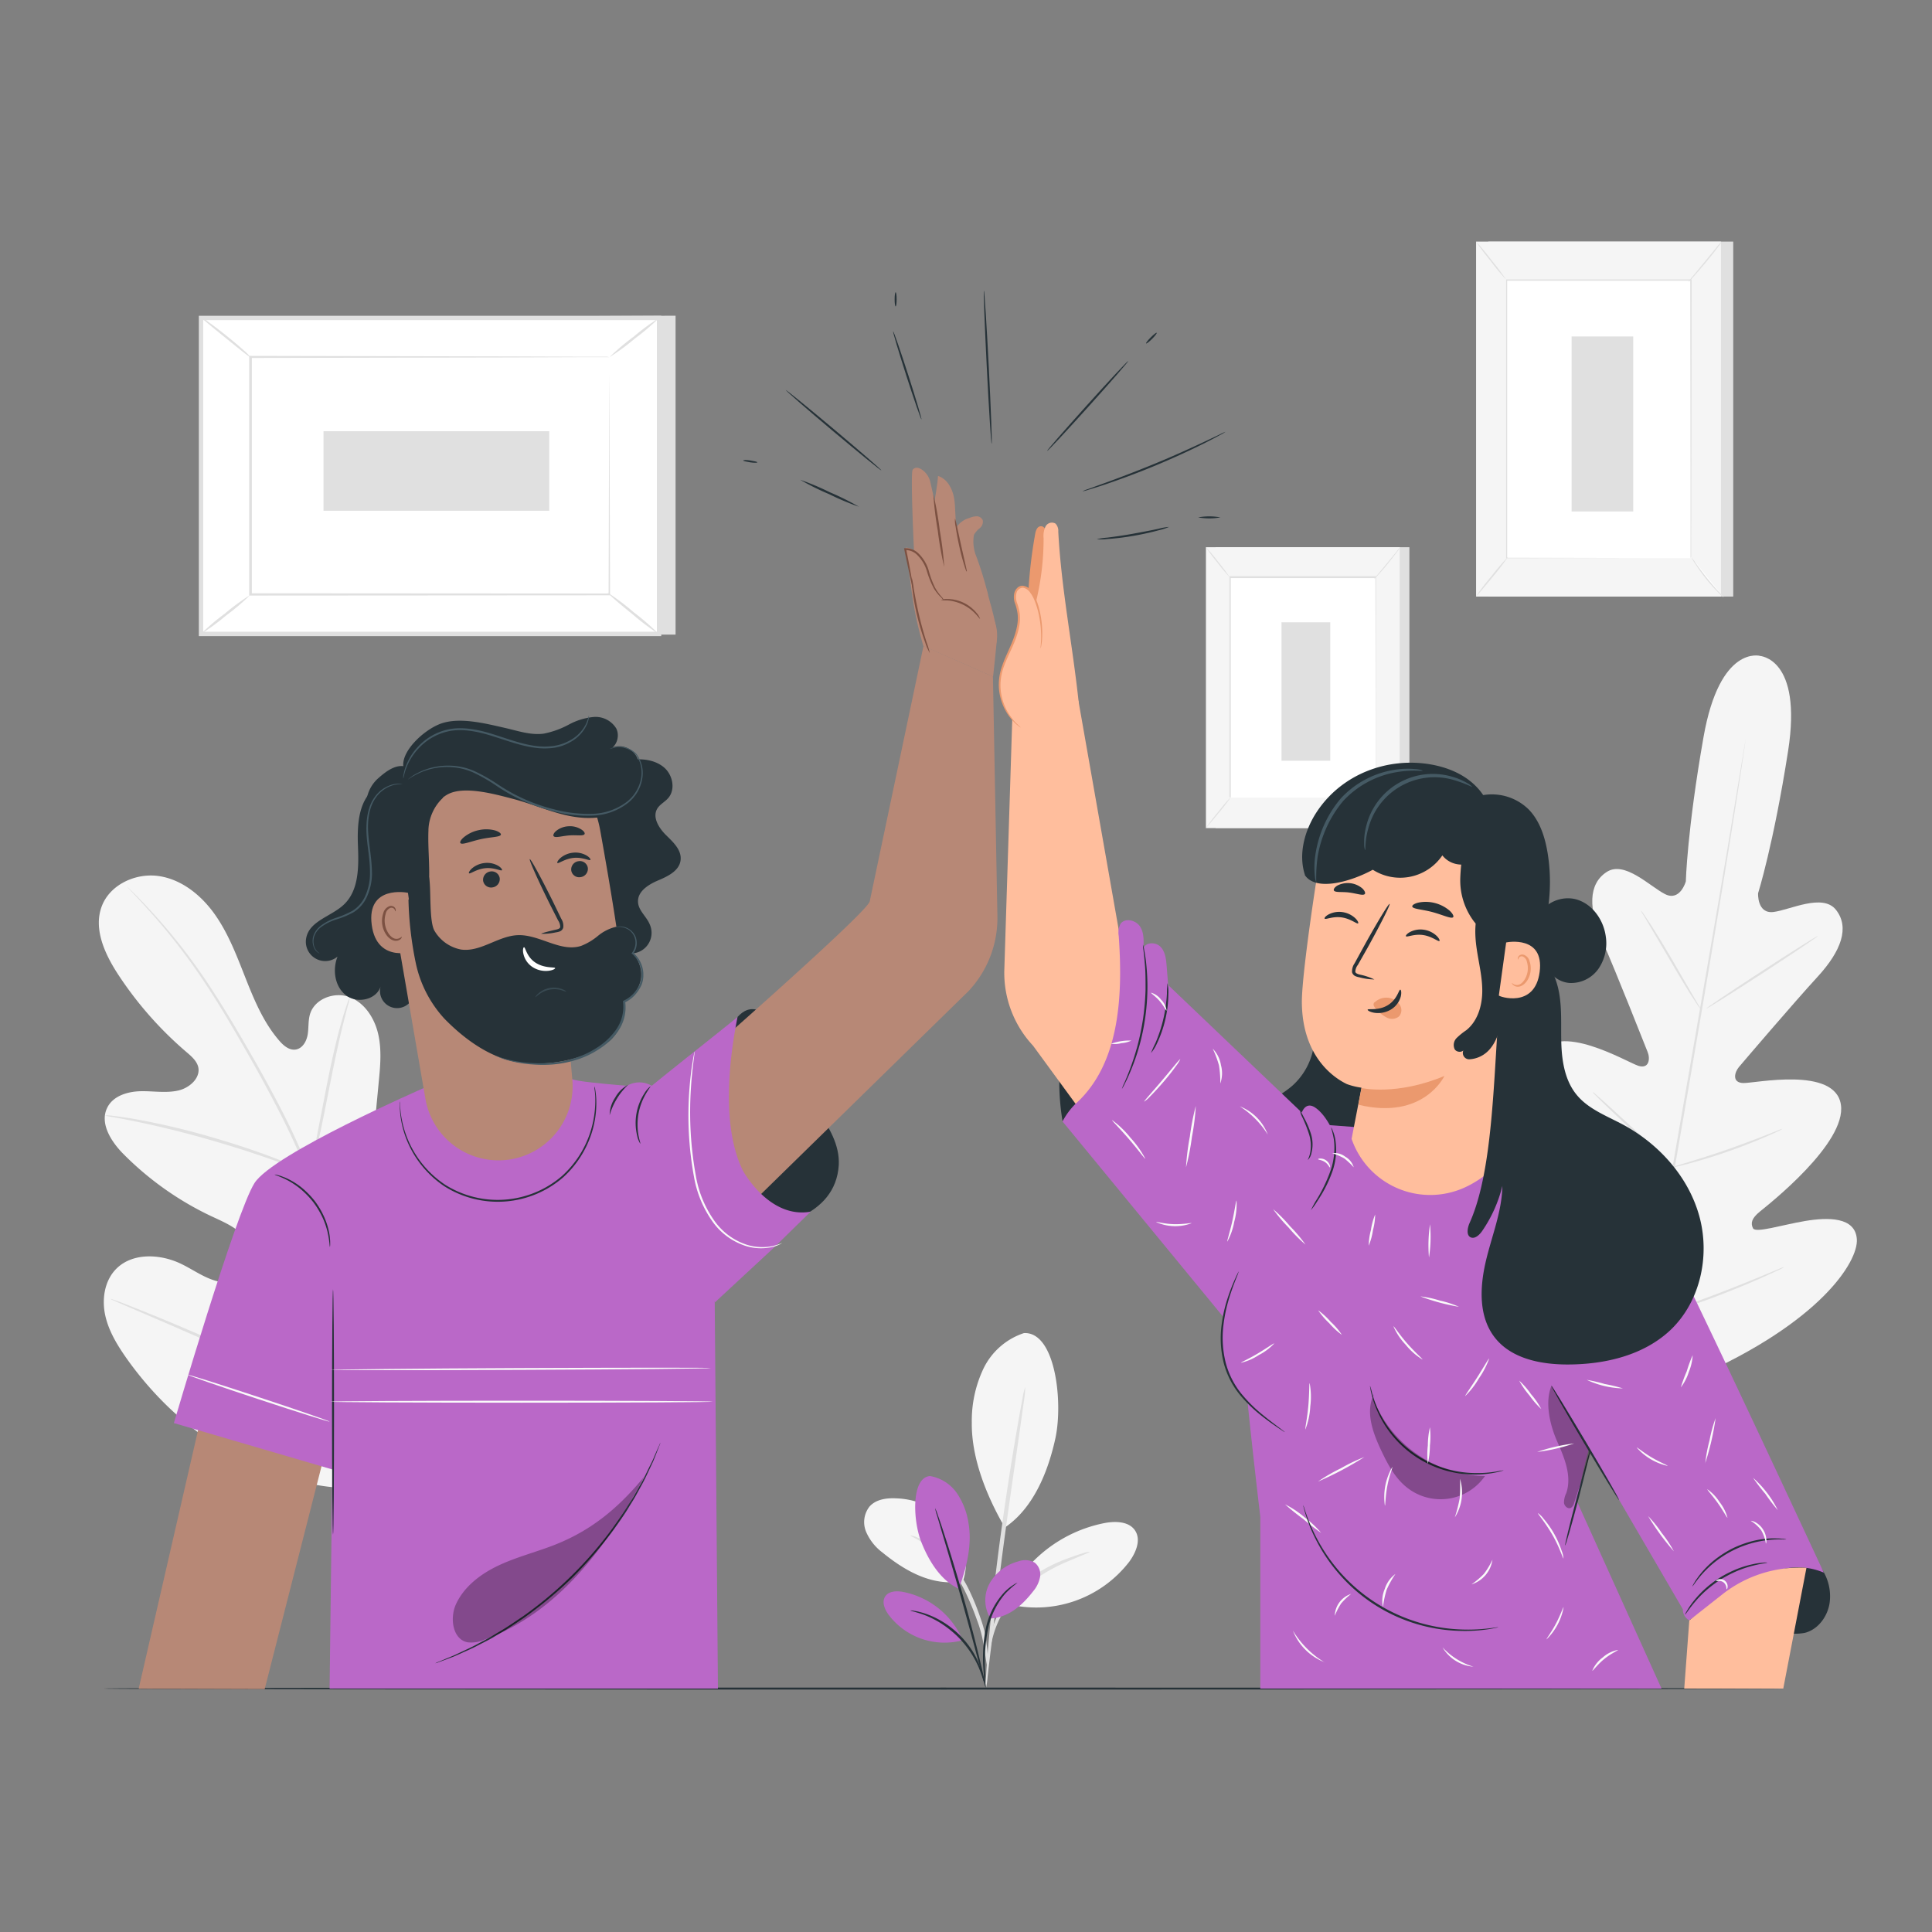 <svg xmlns="http://www.w3.org/2000/svg" viewBox="0 0 500 500"><rect x="0" y="0" width="500" height="500" fill="#808080" stroke="none"/><g id="freepik--background-complete--inject-117"><rect x="314.6" y="141.62" width="50.15" height="72.69" style="fill:#e0e0e0"></rect><rect x="312.09" y="141.62" width="50.15" height="72.69" style="fill:#f5f5f5"></rect><rect x="318.32" y="149.49" width="37.69" height="56.95" style="fill:#fff"></rect><path d="M356,206.43s0-.09,0-.27v-.81c0-.72,0-1.76,0-3.12,0-2.73,0-6.71,0-11.74,0-10,0-24.26-.06-41l.12.12-37.68,0h0l.14-.14c0,21.48,0,41.29,0,56.94l-.11-.1,27.44,0,7.57,0H356l-.66,0h-2l-7.56,0-27.5,0h-.11v-.11c0-15.65,0-35.46,0-56.94v-.14h37.95v.13c0,16.78-.05,31-.06,41.09,0,5,0,9,0,11.7,0,1.35,0,2.39,0,3.1v.79A2.39,2.39,0,0,1,356,206.43Z" style="fill:#e0e0e0"></path><path d="M362.38,141.62a8.81,8.81,0,0,1-.89,1.3c-.58.77-1.41,1.83-2.35,3s-1.83,2.16-2.48,2.88a9.57,9.57,0,0,1-1.11,1.13,10.77,10.77,0,0,1,1-1.25l2.42-2.93,2.41-2.93A8.86,8.86,0,0,1,362.38,141.62Z" style="fill:#e0e0e0"></path><path d="M356.2,206.25a47,47,0,0,0,6.58,8.22" style="fill:#fff"></path><path d="M362.78,214.47a7,7,0,0,1-1.15-1,36.85,36.85,0,0,1-2.48-2.8,34.86,34.86,0,0,1-2.18-3,7.35,7.35,0,0,1-.77-1.35,8.81,8.81,0,0,1,.93,1.24c.55.78,1.33,1.84,2.23,3s1.78,2.13,2.41,2.84A10,10,0,0,1,362.78,214.47Z" style="fill:#e0e0e0"></path><path d="M312.09,214.25l6.56-8.1" style="fill:#fff"></path><path d="M318.65,206.15a50,50,0,0,1-3.17,4.13c-1.82,2.24-3.34,4-3.39,4a49,49,0,0,1,3.17-4.14A51.84,51.84,0,0,1,318.65,206.15Z" style="fill:#e0e0e0"></path><path d="M312.09,141.62a44.1,44.1,0,0,1,3.19,3.81,48.16,48.16,0,0,1,3,4,44.1,44.1,0,0,1-3.19-3.81A44.86,44.86,0,0,1,312.09,141.62Z" style="fill:#e0e0e0"></path><rect x="331.65" y="161.05" width="12.62" height="35.83" style="fill:#e0e0e0"></rect><path d="M265,345a17.86,17.86,0,0,0-10.5,9.23,31.5,31.5,0,0,0-3,13.92c-.12,9.27,3.89,19.15,8.55,27.16,8.55-5.74,11.81-17.22,13.1-23.15,2-9.38,0-27.55-8.14-27.16" style="fill:#f5f5f5"></path><path d="M249.19,409.27a15.23,15.23,0,0,0-3.06-15,20.19,20.19,0,0,0-14.2-6.5c-2.47-.13-5.21.25-6.87,2.09a6.51,6.51,0,0,0-.93,6.53,13.17,13.17,0,0,0,4.24,5.39c6.13,5,13,8.77,20.82,7.47" style="fill:#f5f5f5"></path><path d="M255.6,431.55a30.11,30.11,0,0,0-.28-6.12,28,28,0,0,0-1.52-6.52,62.39,62.39,0,0,0-3.07-7.57A30.4,30.4,0,0,0,241.21,400a22.32,22.32,0,0,0-4-2.17,5,5,0,0,0-1.59-.46c-.08.17,2.15,1,5.12,3.22a32.67,32.67,0,0,1,9,11.22,73.64,73.64,0,0,1,3.09,7.42,31.67,31.67,0,0,1,1.7,6.3C255.15,429.24,255.44,431.57,255.6,431.55Z" style="fill:#e0e0e0"></path><path d="M265.31,359a17.6,17.6,0,0,0-.7,3c-.38,2-.89,4.8-1.49,8.31-1.21,7-2.76,16.74-4.22,27.52s-2.49,20.57-3.09,27.68c-.3,3.55-.51,6.42-.62,8.41a16.28,16.28,0,0,0-.06,3.1,17.83,17.83,0,0,0,.46-3.06c.25-2.17.57-5,1-8.38.79-7.08,1.94-16.85,3.39-27.61s2.89-20.32,3.91-27.55c.48-3.38.87-6.2,1.17-8.35A17.92,17.92,0,0,0,265.31,359Z" style="fill:#e0e0e0"></path><path d="M260.35,414.25a35.62,35.62,0,0,1,25.59-20.1c2.82-.52,6.3-.42,7.85,2s.19,5.64-1.52,8A30.42,30.42,0,0,1,260.33,415" style="fill:#f5f5f5"></path><path d="M282,401.6a5,5,0,0,0-1.59.34c-1,.28-2.45.77-4.2,1.42a40,40,0,0,0-12.62,7.44,25.2,25.2,0,0,0-5,6.4,24.05,24.05,0,0,0-2.29,6.23,24.38,24.38,0,0,0-.56,4.42,4.84,4.84,0,0,0,0,1.63c.21,0,.29-2.31,1.22-5.87a24.88,24.88,0,0,1,7.3-12.05,45.07,45.07,0,0,1,12.2-7.52C279.91,402.55,282.08,401.76,282,401.6Z" style="fill:#e0e0e0"></path><path d="M455.59,169.76s-10.48-3.09-14.72,21-4.58,37.36-4.58,37.36-1.47,5.23-5.35,3.29-10.47-8.77-15.12-5.75c-4.83,3.13-4.76,9.57-1.09,17.93s11,27,11.68,28.68.44,4.45-2.41,3.56S403,264,398.3,273s9.36,30.56,10.85,33,1.32,3.66.28,4.68-6.8-3.23-12.1-6.13-11.95-5.33-14.21.05,2,23.52,27.82,47.23l12.66,10.2,15.33-5.64c32.07-14.08,42-29.84,41.62-35.67S473.07,315,467.12,316s-12.78,3.19-13.44,1.88-.4-2.56,1.79-4.34,22.48-17.7,20.95-27.67-22.27-5.5-25.26-5.58-2.27-2.79-1.13-4.14,14.17-16.62,20.35-23.35,8.33-12.79,4.78-17.32c-3.42-4.37-11.88,0-16.17.54s-4-4.84-4-4.84,4-12.66,7.77-36.84-7.4-24.6-7.4-24.6" style="fill:#f5f5f5"></path><path d="M451.76,191.35s0,.17-.05.51l-.21,1.49c-.2,1.33-.49,3.26-.85,5.72-.75,5-1.88,12.16-3.31,21-2.86,17.75-7,42.23-11.69,69.26s-8.9,51.5-11.85,69.23c-1.47,8.85-2.66,16-3.48,21-.41,2.46-.73,4.38-1,5.71-.11.63-.19,1.12-.26,1.48s-.11.5-.11.5,0-.17.06-.51.12-.85.2-1.49c.2-1.33.49-3.26.85-5.72.75-5,1.88-12.16,3.31-21,2.86-17.75,7-42.24,11.7-69.27S444,237.77,447,220c1.46-8.85,2.65-16,3.48-21l.95-5.71.26-1.48A4.51,4.51,0,0,1,451.76,191.35Z" style="fill:#e0e0e0"></path><path d="M424.66,235.62a5.25,5.25,0,0,1,.72.93c.44.62,1,1.53,1.78,2.66,1.47,2.27,3.42,5.45,5.5,9l5.29,9.13,1.61,2.75a4.16,4.16,0,0,1,.55,1,5.06,5.06,0,0,1-.73-.92c-.43-.62-1-1.53-1.76-2.67-1.45-2.29-3.36-5.5-5.44-9.05l-5.35-9.09c-.64-1.08-1.19-2-1.63-2.75A4.29,4.29,0,0,1,424.66,235.62Z" style="fill:#e0e0e0"></path><path d="M441.63,261c-.09-.13,6.3-4.43,14.27-9.62s14.48-9.28,14.57-9.16-6.31,4.44-14.27,9.62S441.71,261.11,441.63,261Z" style="fill:#e0e0e0"></path><path d="M432.57,302.16a5.47,5.47,0,0,1,1.13-.41l3.12-.95c2.63-.81,6.27-1.93,10.23-3.32s7.52-2.74,10.09-3.75l3-1.19a4.53,4.53,0,0,1,1.15-.38,5.59,5.59,0,0,1-1.06.57c-.7.34-1.71.81-3,1.36-2.52,1.1-6.06,2.53-10,3.91s-7.64,2.46-10.3,3.17c-1.34.35-2.42.62-3.18.79A5,5,0,0,1,432.57,302.16Z" style="fill:#e0e0e0"></path><path d="M412.17,282.6a4.57,4.57,0,0,1,.88.68c.54.46,1.32,1.14,2.26,2,1.9,1.71,4.49,4.09,7.33,6.74s5.39,5.08,7.22,6.86c.91.88,1.64,1.61,2.14,2.12a5.13,5.13,0,0,1,.74.83,3.92,3.92,0,0,1-.88-.67c-.55-.46-1.32-1.15-2.27-2-1.89-1.7-4.49-4.08-7.33-6.74s-5.39-5.08-7.21-6.85c-.92-.89-1.65-1.61-2.15-2.13A4.3,4.3,0,0,1,412.17,282.6Z" style="fill:#e0e0e0"></path><path d="M399.55,317.94a6.59,6.59,0,0,1,1.12.88l2.91,2.55c2.44,2.17,5.78,5.19,9.46,8.56s7,6.44,9.35,8.68l2.79,2.68a7.08,7.08,0,0,1,1,1,8,8,0,0,1-1.12-.88l-2.91-2.55c-2.44-2.17-5.78-5.2-9.46-8.56s-7-6.44-9.34-8.68L400.53,319A6.88,6.88,0,0,1,399.55,317.94Z" style="fill:#e0e0e0"></path><path d="M425.68,341.56a8.67,8.67,0,0,1,1.41-.55l3.92-1.35c3.3-1.14,7.86-2.73,12.85-4.62s9.46-3.71,12.68-5.05l3.83-1.59a8.3,8.3,0,0,1,1.43-.52,7.21,7.21,0,0,1-1.34.72c-.88.43-2.16,1-3.76,1.74-3.19,1.44-7.65,3.32-12.65,5.21S434.47,339,431.13,340c-1.67.52-3,.92-4,1.18A7.63,7.63,0,0,1,425.68,341.56Z" style="fill:#e0e0e0"></path><path d="M103.84,383.35c23.09-13.18,30.59-40.86,32-66.23.24-4.24,1.11-8.64-.56-12.53s-6.12-6.85-10.06-5.42c-3.27,1.19-5,4.71-7,7.57a24.84,24.84,0,0,1-10.77,8.55c-2.82,1.15-6.22,1.69-8.74,0-3.46-2.35-3.43-7.42-3-11.61Q96.9,291.92,98,280.2c.41-4.19.82-8.48-.12-12.58s-3.49-8.08-7.38-9.56-9.05.36-10.27,4.4c-.5,1.68-.32,3.48-.59,5.21s-1.27,3.59-3,3.93-3.29-1-4.43-2.35c-4-4.64-6.39-10.37-8.64-16.06s-4.41-11.48-7.92-16.47-8.61-9.14-14.59-10-12.73,2.24-14.79,8,.83,12.1,4.15,17.24A94.52,94.52,0,0,0,48.3,272.31c1.24,1.06,2.58,2.21,3,3.81.65,2.88-2.26,5.42-5.1,6.09-3.23.75-6.6.11-9.9.2s-7,1.2-8.51,4.19c-2.12,4.13,1.06,9,4.32,12.23a80.42,80.42,0,0,0,22.51,15.89c3,1.41,6.14,2.7,8.43,5.1s3.45,6.31,1.68,9.13-5.73,3.42-8.91,2.52-5.91-2.92-8.89-4.36c-5.57-2.71-13.06-3-17.21,1.65-2.73,3.06-3.36,7.6-2.49,11.62s3.05,7.62,5.41,11c8.25,11.7,19.29,21.52,32.26,27.39s25.24,8.26,39,4.62" style="fill:#f5f5f5"></path><path d="M102.46,402.13a186,186,0,0,0-3.69-35.24A379.19,379.19,0,0,0,87.54,325L84,314.19c-1.16-3.55-2.31-7.07-3.65-10.45a187.91,187.91,0,0,0-8.79-18.95c-3.09-5.89-6.23-11.37-9.21-16.47s-5.87-9.8-8.67-14A150.28,150.28,0,0,0,39,235.68c-1.9-2.06-3.42-3.61-4.47-4.65l-1.2-1.17a3.52,3.52,0,0,0-.43-.38,3.87,3.87,0,0,0,.37.43l1.15,1.23c1,1.07,2.5,2.66,4.36,4.75a158,158,0,0,1,14.45,18.78c2.77,4.17,5.61,8.88,8.57,14s6.08,10.6,9.14,16.48A192.25,192.25,0,0,1,79.69,304c1.32,3.36,2.46,6.85,3.61,10.41s2.32,7.16,3.51,10.82A389.79,389.79,0,0,1,98.07,367a189.2,189.2,0,0,1,3.84,35.1" style="fill:#e0e0e0"></path><path d="M80.17,303.69a7.4,7.4,0,0,0,.58-1.75c.33-1.14.74-2.8,1.23-4.87,1-4.13,2.13-9.87,3.38-16.21s2.48-12.05,3.52-16.15c.51-2,.94-3.71,1.26-4.85a8.91,8.91,0,0,0,.4-1.8,7.85,7.85,0,0,0-.69,1.71c-.4,1.12-.92,2.76-1.5,4.8-1.18,4.07-2.5,9.79-3.75,16.14L81.44,297c-.39,1.95-.72,3.6-1,4.92A9.49,9.49,0,0,0,80.17,303.69Z" style="fill:#e0e0e0"></path><path d="M27.11,288.66a12.6,12.6,0,0,0,2.13.45c1.38.25,3.37.6,5.81,1.12,4.9,1,11.61,2.58,18.94,4.67s13.88,4.29,18.58,6c2.35.84,4.24,1.57,5.54,2.07a11.16,11.16,0,0,0,2.06.71,11.06,11.06,0,0,0-1.94-1c-1.27-.59-3.13-1.4-5.47-2.31-4.66-1.86-11.2-4.13-18.56-6.24a189.7,189.7,0,0,0-19.05-4.47c-2.46-.44-4.47-.71-5.86-.87A10.76,10.76,0,0,0,27.11,288.66Z" style="fill:#e0e0e0"></path><path d="M98.19,365.84a2.57,2.57,0,0,0,.43-.63l1.11-1.87c1-1.62,2.26-4,3.84-7,3.17-5.94,7.3-14.29,11.72-23.57s8.46-17.66,11.51-23.66l3.62-7.1,1-1.94a3.31,3.31,0,0,0,.29-.7,3,3,0,0,0-.43.62l-1.1,1.87c-.95,1.63-2.26,4-3.85,7-3.17,5.95-7.29,14.3-11.72,23.58s-8.46,17.65-11.5,23.66l-3.63,7.1-1,1.94A2.74,2.74,0,0,0,98.19,365.84Z" style="fill:#e0e0e0"></path><path d="M28.57,336.14a2.7,2.7,0,0,0,.69.36l2,.89,7.45,3.2c6.3,2.69,15,6.52,24.5,10.76s18.24,8,24.6,10.56c3.17,1.29,5.75,2.3,7.55,3l2.07.76a3.36,3.36,0,0,0,.74.21,2.49,2.49,0,0,0-.68-.36l-2-.89L88,361.4c-6.3-2.7-15-6.53-24.5-10.77s-18.25-8-24.6-10.56c-3.17-1.28-5.75-2.3-7.55-3l-2.07-.75A3.13,3.13,0,0,0,28.57,336.14Z" style="fill:#e0e0e0"></path><polygon points="174.84 81.7 174.84 164.24 56.3 164.24 52.02 82.28 174.84 81.7" style="fill:#e0e0e0"></polygon><rect x="70.4" y="63.9" width="81.78" height="118.54" transform="translate(-11.88 234.47) rotate(-90)" style="fill:#fff"></rect><path d="M171.13,164.63H51.46V81.72H171.13ZM52.59,163.5H170V82.84H52.59Z" style="fill:#e0e0e0"></path><rect x="64.86" y="92.44" width="92.86" height="61.46" style="fill:#fff"></rect><path d="M157.73,92.44l-.46,0H156l-5.1,0-19.14.07-66.85.13.27-.27c0,18.78,0,39.59,0,61.46h0l-.3-.29,92.87.06-.24.23c.06-18.7.1-34,.13-44.71,0-5.34,0-9.51.06-12.37,0-1.41,0-2.5,0-3.25s0-1.13,0-1.13,0,.36,0,1.08,0,1.81,0,3.21c0,2.84,0,7,.06,12.31,0,10.71.07,26.1.12,44.86v.24h-.23l-92.87.06h-.29v-.3h0c0-21.87,0-42.68,0-61.46v-.27h.26l67,.14,19.08.07,5,0,1.29,0Z" style="fill:#e0e0e0"></path><path d="M52,82.05a10.38,10.38,0,0,1,2,1.32c1.22.88,2.87,2.12,4.65,3.55s3.35,2.77,4.46,3.78a9.49,9.49,0,0,1,1.69,1.74c-.11.13-3-2.22-6.52-5.07S51.92,82.19,52,82.05Z" style="fill:#e0e0e0"></path><path d="M170.57,82.28a57.14,57.14,0,0,1-6.24,5.31,56.89,56.89,0,0,1-6.6,4.85A58.61,58.61,0,0,1,164,87.13,57.34,57.34,0,0,1,170.57,82.28Z" style="fill:#e0e0e0"></path><path d="M170.47,164.08l-13.21-10.72" style="fill:#fff"></path><path d="M157.26,153.36a64.79,64.79,0,0,1,6.79,5.13,61.14,61.14,0,0,1,6.42,5.59,63.14,63.14,0,0,1-6.79-5.13C160,156,157.15,153.49,157.26,153.36Z" style="fill:#e0e0e0"></path><path d="M52,164.07a56.68,56.68,0,0,1,6.18-5.26,57.36,57.36,0,0,1,6.53-4.8,55.93,55.93,0,0,1-6.17,5.26A57.37,57.37,0,0,1,52,164.07Z" style="fill:#e0e0e0"></path><rect x="102.64" y="92.67" width="20.58" height="58.43" transform="translate(-8.95 234.82) rotate(-90)" style="fill:#e0e0e0"></rect><rect x="385.18" y="62.52" width="63.38" height="91.87" style="fill:#e0e0e0"></rect><rect x="382.01" y="62.52" width="63.38" height="91.87" style="fill:#f5f5f5"></rect><rect x="389.88" y="72.47" width="47.63" height="71.97" style="fill:#fff"></rect><path d="M437.52,144.44s0-.12,0-.35v-1c0-.91,0-2.23,0-3.95,0-3.45,0-8.47,0-14.82,0-12.69-.05-30.67-.08-51.83l.16.16H389.88l.18-.17c0,27.15,0,52.18,0,72l-.14-.14,34.67.08,9.58,0,2.52,0h.87l-.84,0h-2.49l-9.55,0-34.76.07h-.13v-.14c0-19.79,0-44.82,0-72V72.3h48v.16c0,21.21-.05,39.21-.07,51.93,0,6.33,0,11.35-.05,14.79,0,1.7,0,3,0,3.91v1C437.52,144.33,437.52,144.44,437.52,144.44Z" style="fill:#e0e0e0"></path><path d="M445.57,62.52a10.11,10.11,0,0,1-1.13,1.64c-.74,1-1.78,2.33-3,3.78s-2.31,2.73-3.14,3.64A11.16,11.16,0,0,1,436.94,73a11.34,11.34,0,0,1,1.21-1.58l3.05-3.7c1.15-1.41,2.2-2.68,3.05-3.71A11.71,11.71,0,0,1,445.57,62.52Z" style="fill:#e0e0e0"></path><path d="M437.76,144.21a59.4,59.4,0,0,0,8.31,10.39" style="fill:#fff"></path><path d="M446.07,154.6a9.54,9.54,0,0,1-1.45-1.32c-.85-.86-2-2.09-3.14-3.53a47.16,47.16,0,0,1-2.75-3.84,9.69,9.69,0,0,1-1-1.7,12.51,12.51,0,0,1,1.17,1.57c.7,1,1.68,2.32,2.82,3.75s2.24,2.69,3.05,3.58A13.72,13.72,0,0,1,446.07,154.6Z" style="fill:#e0e0e0"></path><path d="M382,154.32l8.3-10.24" style="fill:#fff"></path><path d="M390.3,144.08a61.45,61.45,0,0,1-4,5.23c-2.3,2.82-4.22,5.07-4.29,5a63,63,0,0,1,4-5.23A63.4,63.4,0,0,1,390.3,144.08Z" style="fill:#e0e0e0"></path><path d="M382,62.52a58.22,58.22,0,0,1,4,4.82,58.82,58.82,0,0,1,3.76,5,56,56,0,0,1-4-4.82A58.82,58.82,0,0,1,382,62.52Z" style="fill:#e0e0e0"></path><rect x="406.73" y="87.08" width="15.95" height="45.28" style="fill:#e0e0e0"></rect></g><g id="freepik--Floor--inject-117"><path d="M461.93,437c0,.15-97.42.26-217.55.26S26.81,437.19,26.81,437s97.39-.26,217.57-.26S461.93,436.9,461.93,437Z" style="fill:#263238"></path></g><g id="freepik--character-2--inject-117"><path d="M339.7,264a17.27,17.27,0,0,1-5.15,16.9c-3.05,2.7-7,4.26-9.8,7.23a15.21,15.21,0,0,0-3.05,14.68,19.41,19.41,0,0,0,10.23,11.34,22.71,22.71,0,0,0,20.6-.7c7.73-4.37,12.23-13.14,13.37-21.95s-.65-17.73-3-26.3" style="fill:#263238"></path><path d="M437.19,419.35c8-1.31,15.5,1.13,23.42,2.88a14,14,0,0,0,6.49.35c3.43-.88,5.87-4.22,6.4-7.72a12.64,12.64,0,0,0-2-8.76,8.41,8.41,0,0,0-2.74-2.73,9.53,9.53,0,0,0-3.83-1,27.21,27.21,0,0,0-14.1,2.66,41.58,41.58,0,0,0-11.7,8.48c-1.68,1.68-1.18,3.61-1.92,5.87" style="fill:#263238"></path><path d="M275,290.23a62,62,0,0,1,.46-23,30.2,30.2,0,0,1,4-10.45,6.7,6.7,0,0,1,2.93-2.75,5.1,5.1,0,0,1,5.21,1.23A8.71,8.71,0,0,1,290,262a21.37,21.37,0,0,1-1.78,7.12c-3.09,7.9-8,14.46-13.25,21.1" style="fill:#263238"></path><path d="M430,319.14C431.81,320.43,472,407,472,407h0a17.07,17.07,0,0,0-10.25-1l-2.18.58a36.48,36.48,0,0,0-10.95,5l-11.47,7.76h0a3.28,3.28,0,0,1-1.63-2.53l0-.33L404.36,363Z" style="fill:#BA68C8"></path><path d="M279.09,181.32l10.72,60.93c3.45,8.2,43.68,57.88,43.68,57.88l-13.3,42.74-52.84-72.25a27.61,27.61,0,0,1-7.44-19.38l2.06-65.1Z" style="fill:#ffbe9d"></path><path d="M336.14,290.58l27.59,2.09,24.06,3.73S430,307.49,430,312.11c0,1.54-11.52,38.23-18,60.21a152.82,152.82,0,0,0-3.88,16.24L430,437H326.17V392.59s-7-58.33-5.77-66.3S336.14,290.58,336.14,290.58Z" style="fill:#BA68C8"></path><path d="M266,156.7a122.14,122.14,0,0,1,1.9-18.5c.15-.87.51-1.92,1.38-2,1.08-.14,1.63,1.25,1.77,2.33a65.19,65.19,0,0,1-.91,22.11" style="fill:#eb996e"></path><path d="M278.3,285.72c11.84-10.58,12.24-28.91,11.23-43.5a4.89,4.89,0,0,1,.46-3.13c1.13-1.61,3.88-1,5,.62s1,3.75.94,5.71c.61-1.66,3.21-1.65,4.43-.37s1.43,3.21,1.57,5l.39,4.88,34.59,33s.95-3,3.49-1.27,4.18,5.38,4.18,5.38l-24.37,53.19-45.23-55A18.37,18.37,0,0,1,278.3,285.72Z" style="fill:#BA68C8"></path><path d="M325.24,322.53A45.86,45.86,0,0,0,317.3,338a28.2,28.2,0,0,0,.51,17.22A23.88,23.88,0,0,0,336.14,370" style="fill:#BA68C8"></path><path d="M437.19,419.35,435.88,437h25.63l6-31.25h0a32.28,32.28,0,0,0-21.67,6.79Z" style="fill:#ffbe9d"></path><path d="M290.35,281.81a8.59,8.59,0,0,1,.56-1.41c.4-.88.94-2.18,1.55-3.8s1.26-3.58,1.87-5.78a69.11,69.11,0,0,0,1.51-7.29,67.79,67.79,0,0,0,.63-7.41c0-2.29,0-4.35-.14-6.08s-.27-3.12-.4-4.08a9.65,9.65,0,0,1-.14-1.51,7.58,7.58,0,0,1,.34,1.48,40.33,40.33,0,0,1,.57,4.08,55.83,55.83,0,0,1,.25,6.12,57.88,57.88,0,0,1-2.16,14.81,54.91,54.91,0,0,1-2,5.79c-.66,1.62-1.25,2.9-1.71,3.76A10,10,0,0,1,290.35,281.81Z" style="fill:#263238"></path><path d="M297.88,272.52A24.73,24.73,0,0,1,299,270a37.32,37.32,0,0,0,3-12.81,24.56,24.56,0,0,1,.15-2.75,10.35,10.35,0,0,1,.22,2.76,30.46,30.46,0,0,1-3,12.95A9.9,9.9,0,0,1,297.88,272.52Z" style="fill:#263238"></path><path d="M338.5,300.18c-.08-.05.34-.7.58-1.88a9.92,9.92,0,0,0-.26-4.63,34.71,34.71,0,0,0-1.73-4.42,7.56,7.56,0,0,1-.7-1.88,9,9,0,0,1,1,1.72,22.91,22.91,0,0,1,1.91,4.44,9.07,9.07,0,0,1,.11,4.86A3.57,3.57,0,0,1,338.5,300.18Z" style="fill:#263238"></path><path d="M332.49,370.62a2.06,2.06,0,0,1-.44-.25l-1.18-.78c-1-.69-2.49-1.7-4.23-3.07a36.26,36.26,0,0,1-5.61-5.37,21.52,21.52,0,0,1-4.34-8.45,26.57,26.57,0,0,1-.58-9.5,37.51,37.51,0,0,1,1.71-7.57,49.45,49.45,0,0,1,1.91-4.87c.26-.56.46-1,.61-1.28a2.21,2.21,0,0,1,.25-.44,17,17,0,0,1-.67,1.8c-.45,1.14-1.1,2.8-1.75,4.9a39.71,39.71,0,0,0-1.58,7.51,26.74,26.74,0,0,0,.6,9.32,21.34,21.34,0,0,0,4.21,8.28,38,38,0,0,0,5.47,5.38c1.7,1.4,3.13,2.45,4.12,3.2l1.12.86C332.37,370.49,332.5,370.6,332.49,370.62Z" style="fill:#263238"></path><path d="M389.14,380.51a1.71,1.71,0,0,1-.44.16c-.3.08-.73.23-1.3.34a26.4,26.4,0,0,1-4.9.59,27.53,27.53,0,0,1-26.07-16.49,25.89,25.89,0,0,1-1.57-4.68c-.14-.57-.19-1-.25-1.32a2.09,2.09,0,0,1-.05-.47,13.64,13.64,0,0,1,.5,1.73,28,28,0,0,0,27.43,20.86,30.17,30.17,0,0,0,4.87-.42A17.13,17.13,0,0,1,389.14,380.51Z" style="fill:#263238"></path><path d="M405.05,400c-.14,0,1.18-5.57,3-12.35s3.32-12.25,3.45-12.21-1.18,5.56-2.95,12.34S405.19,400,405.05,400Z" style="fill:#263238"></path><path d="M419,388.21c-.12.07-4.14-6.5-9-14.68s-8.66-14.87-8.53-14.94,4.14,6.49,9,14.67S419.17,388.13,419,388.21Z" style="fill:#263238"></path><path d="M457.39,404.4c0,.1-1.46.22-3.74.8a29.5,29.5,0,0,0-3.91,1.29,32.57,32.57,0,0,0-4.48,2.32,31.63,31.63,0,0,0-4,3.05,29.37,29.37,0,0,0-2.85,3c-1.5,1.81-2.24,3.08-2.33,3a4.45,4.45,0,0,1,.47-.92,18.58,18.58,0,0,1,1.57-2.34,26.78,26.78,0,0,1,2.81-3.1,28.94,28.94,0,0,1,4.06-3.14,29.47,29.47,0,0,1,4.58-2.32,25.43,25.43,0,0,1,4-1.21,18.11,18.11,0,0,1,2.78-.42A3.63,3.63,0,0,1,457.39,404.4Z" style="fill:#263238"></path><path d="M462.29,398.38c0,.11-1.61-.09-4.18.13a26.89,26.89,0,0,0-4.44.78,26.93,26.93,0,0,0-9.8,4.91,27.05,27.05,0,0,0-3.28,3.09c-1.71,1.92-2.51,3.32-2.6,3.27a4.58,4.58,0,0,1,.53-1,9.66,9.66,0,0,1,.72-1.11,17.53,17.53,0,0,1,1.07-1.4,24.3,24.3,0,0,1,3.26-3.22,28,28,0,0,1,4.72-3.06,27.56,27.56,0,0,1,5.26-1.94,24.14,24.14,0,0,1,4.54-.69,17.43,17.43,0,0,1,1.75,0,11.86,11.86,0,0,1,1.33.08A4.47,4.47,0,0,1,462.29,398.38Z" style="fill:#263238"></path><g style="opacity:0.3"><path d="M355.63,360.77c-2.35,4.46-.39,9.9,1.76,14.47,1.67,3.54,3.53,7.13,6.57,9.6A14,14,0,0,0,384.31,382a31.59,31.59,0,0,1-29.16-20.63"></path></g><g style="opacity:0.3"><path d="M401.54,358.59c-1.8,4.29-.44,10.16,1.44,14.41s3.88,9,2.37,13.41a5.64,5.64,0,0,0-.59,2.52c.1.86,1,1.69,1.81,1.29a2,2,0,0,0,.81-1.24q2.13-6.42,4.27-12.83"></path></g><path d="M306.94,302.1a62.61,62.61,0,0,1,1-8,62.17,62.17,0,0,1,1.53-7.88,59.18,59.18,0,0,1-1,8A61.06,61.06,0,0,1,306.94,302.1Z" style="fill:#fafafa"></path><path d="M296.41,299.89c-.13.08-1.85-2.32-4.23-5.08s-4.48-4.83-4.38-4.94a24.68,24.68,0,0,1,4.78,4.6A25.61,25.61,0,0,1,296.41,299.89Z" style="fill:#fafafa"></path><path d="M305.45,274.13a8.62,8.62,0,0,1-1.13,1.8c-.76,1.07-1.87,2.5-3.16,4s-2.53,2.85-3.46,3.77a8.09,8.09,0,0,1-1.59,1.4c-.11-.1,2.08-2.47,4.65-5.51S305.33,274,305.45,274.13Z" style="fill:#fafafa"></path><path d="M301.92,261.54c-.15.06-.72-1.21-1.82-2.48s-2.28-2-2.2-2.15a4.88,4.88,0,0,1,2.59,1.81A5,5,0,0,1,301.92,261.54Z" style="fill:#fafafa"></path><path d="M292.8,269.3a7.18,7.18,0,0,1-2.6.67,6.9,6.9,0,0,1-2.68.16,14,14,0,0,1,5.28-.83Z" style="fill:#fafafa"></path><path d="M315.81,280.41a27.31,27.31,0,0,0-.33-4.65,26.55,26.55,0,0,0-1.63-4.37,7.85,7.85,0,0,1,2.13,4.26A8,8,0,0,1,315.81,280.41Z" style="fill:#fafafa"></path><path d="M328.1,293.63a23.42,23.42,0,0,0-7.25-7.31,12.64,12.64,0,0,1,7.25,7.31Z" style="fill:#fafafa"></path><path d="M308.37,316.57a12,12,0,0,1-9.17-.31c.05-.15,2,.48,4.57.55S308.33,316.42,308.37,316.57Z" style="fill:#fafafa"></path><path d="M317.63,321.32c-.14-.06.64-2.36,1.29-5.28s.94-5.34,1.09-5.32a16.87,16.87,0,0,1-.58,5.43A17.06,17.06,0,0,1,317.63,321.32Z" style="fill:#fafafa"></path><path d="M337.86,322.09a35.61,35.61,0,0,1-4.37-4.4,37.36,37.36,0,0,1-4-4.76,36.5,36.5,0,0,1,4.36,4.41A38.62,38.62,0,0,1,337.86,322.09Z" style="fill:#fafafa"></path><path d="M347.28,345.46a19.11,19.11,0,0,1-3.26-3,19.54,19.54,0,0,1-2.88-3.36,19.11,19.11,0,0,1,3.26,3A18.12,18.12,0,0,1,347.28,345.46Z" style="fill:#fafafa"></path><path d="M329.77,347.69a14.52,14.52,0,0,1-4,3,14.15,14.15,0,0,1-4.62,2c0-.14,2-1,4.36-2.41S329.67,347.57,329.77,347.69Z" style="fill:#fafafa"></path><path d="M337.83,369.92c-.15,0,.45-2.66.75-5.95s.21-6,.36-6a19.21,19.21,0,0,1,.16,6A18.93,18.93,0,0,1,337.83,369.92Z" style="fill:#fafafa"></path><path d="M368.14,351.85a16.81,16.81,0,0,1-4.33-3.81,16.39,16.39,0,0,1-3.19-4.79c.13-.09,1.5,2.08,3.58,4.45S368.24,351.72,368.14,351.85Z" style="fill:#fafafa"></path><path d="M379.21,361.28c-.12-.09,1.4-2.17,3.1-4.84s2.95-4.91,3.08-4.84a21.45,21.45,0,0,1-2.65,5.12A20.86,20.86,0,0,1,379.21,361.28Z" style="fill:#fafafa"></path><path d="M377.59,338.2a52.34,52.34,0,0,1-10-2.7,27.52,27.52,0,0,1,5.08,1.1A25.61,25.61,0,0,1,377.59,338.2Z" style="fill:#fafafa"></path><path d="M369.52,378.82a21.2,21.2,0,0,1,0-4.74,22.4,22.4,0,0,1,.54-4.71,20.88,20.88,0,0,1,0,4.74A22,22,0,0,1,369.52,378.82Z" style="fill:#fafafa"></path><path d="M376.5,392.73a40.18,40.18,0,0,0,1.26-4.93,38.69,38.69,0,0,0,.08-5.09,12,12,0,0,1-1.34,10Z" style="fill:#fafafa"></path><path d="M358.41,389.66a15.43,15.43,0,0,1,1.92-10c.14.06-.78,2.17-1.3,4.94S358.56,389.65,358.41,389.66Z" style="fill:#fafafa"></path><path d="M341.91,396.71a56,56,0,0,1-4.7-3.65,58.07,58.07,0,0,1-4.63-3.73,24.28,24.28,0,0,1,5,3.32A25.41,25.41,0,0,1,341.91,396.71Z" style="fill:#fafafa"></path><path d="M353.08,377.09a86.36,86.36,0,0,1-12,6.35A44.9,44.9,0,0,1,347,380,43.67,43.67,0,0,1,353.08,377.09Z" style="fill:#fafafa"></path><path d="M387.79,421.12a4.53,4.53,0,0,1-.65.16c-.43.08-1.06.24-1.88.35a40.12,40.12,0,0,1-7,.45,42.79,42.79,0,0,1-31.8-14.86,43.15,43.15,0,0,1-5.85-8.66,39.56,39.56,0,0,1-2.68-6.51c-.27-.79-.4-1.42-.52-1.84a3.16,3.16,0,0,1-.13-.66,3.66,3.66,0,0,1,.23.63c.15.41.31,1,.61,1.81a45.3,45.3,0,0,0,8.7,14.91,43.92,43.92,0,0,0,31.45,14.81,45.49,45.49,0,0,0,7-.28c.83-.08,1.46-.21,1.89-.25A2.82,2.82,0,0,1,387.79,421.12Z" style="fill:#263238"></path><path d="M357.91,415.94a7.77,7.77,0,0,1,.47-4.73,7.69,7.69,0,0,1,2.76-3.87,24.61,24.61,0,0,0-2.27,4.06A25.36,25.36,0,0,0,357.91,415.94Z" style="fill:#fafafa"></path><path d="M349.68,412.5a17.46,17.46,0,0,0-2.6,2.48,18.28,18.28,0,0,0-1.64,3.19,6.13,6.13,0,0,1,4.24-5.67Z" style="fill:#fafafa"></path><path d="M381.33,431.34a10.24,10.24,0,0,1-8-5,18,18,0,0,0,8,5Z" style="fill:#fafafa"></path><path d="M386.25,403.64a7.88,7.88,0,0,1-5.43,6.4,21.35,21.35,0,0,0,3.24-2.75A20.67,20.67,0,0,0,386.25,403.64Z" style="fill:#fafafa"></path><path d="M400.24,424.29c-.12-.1,1.2-1.77,2.42-4.07s1.87-4.33,2-4.28a15.38,15.38,0,0,1-4.44,8.35Z" style="fill:#fafafa"></path><path d="M418.73,427c.06.15-1.76.87-3.59,2.38s-2.93,3.13-3.06,3a8.11,8.11,0,0,1,2.73-3.45A8,8,0,0,1,418.73,427Z" style="fill:#fafafa"></path><path d="M404.63,403.33c-.16.05-1-2.87-2.87-6.11s-3.87-5.52-3.74-5.62a6.24,6.24,0,0,1,1.43,1.4,24.83,24.83,0,0,1,4.72,8.38A6.62,6.62,0,0,1,404.63,403.33Z" style="fill:#fafafa"></path><path d="M407.39,373.56a46.44,46.44,0,0,1-9.6,2.21,46.84,46.84,0,0,1,9.6-2.21Z" style="fill:#fafafa"></path><path d="M398.88,364.66a22,22,0,0,1-3.06-3.52,21.71,21.71,0,0,1-2.65-3.83,20.09,20.09,0,0,1,3.06,3.51A20.35,20.35,0,0,1,398.88,364.66Z" style="fill:#fafafa"></path><path d="M420,359.32a23.29,23.29,0,0,1-9.36-2.22,40.77,40.77,0,0,1,4.69,1.09A39.56,39.56,0,0,1,420,359.32Z" style="fill:#fafafa"></path><path d="M435,359.05a38.75,38.75,0,0,1,1.53-4.16,35.4,35.4,0,0,1,1.53-4.17,13.07,13.07,0,0,1-1,4.35A12.74,12.74,0,0,1,435,359.05Z" style="fill:#fafafa"></path><path d="M431.58,379.37a15,15,0,0,1-8-4.74c.1-.12,1.68,1.26,3.87,2.55S431.63,379.22,431.58,379.37Z" style="fill:#fafafa"></path><path d="M441.32,378.75a36.24,36.24,0,0,1,1.1-5.94A35.63,35.63,0,0,1,444,367a69.63,69.63,0,0,1-2.71,11.76Z" style="fill:#fafafa"></path><path d="M433.19,401.47a61.12,61.12,0,0,1-6.66-9.11,31.24,31.24,0,0,1,3.54,4.4A30.65,30.65,0,0,1,433.19,401.47Z" style="fill:#fafafa"></path><path d="M447.07,392.78c-.14.07-1.05-1.74-2.49-3.76s-2.83-3.49-2.72-3.6a11.62,11.62,0,0,1,3.15,3.3A11.28,11.28,0,0,1,447.07,392.78Z" style="fill:#fafafa"></path><path d="M460.09,390.83a49.66,49.66,0,0,1-3.2-4.19,52.09,52.09,0,0,1-3.2-4.18,27.1,27.1,0,0,1,6.4,8.37Z" style="fill:#fafafa"></path><path d="M457,399.46a9.64,9.64,0,0,0-1.19-3.41,9.85,9.85,0,0,0-2.67-2.44c0-.06.46,0,1.09.31a5.4,5.4,0,0,1,2,1.84,5.49,5.49,0,0,1,.89,2.58C457.22,399,457.09,399.46,457,399.46Z" style="fill:#fafafa"></path><path d="M446.88,411.29c-.08,0-.05-.27-.13-.62a2.05,2.05,0,0,0-.69-1.15,2,2,0,0,0-1.28-.39c-.36,0-.59.09-.63,0s.15-.27.58-.39a1.9,1.9,0,0,1,2.38,1.86C447.1,411.08,446.94,411.31,446.88,411.29Z" style="fill:#fafafa"></path><path d="M342.84,430.2A14.41,14.41,0,0,1,334.6,422a24.36,24.36,0,0,0,8.24,8.24Z" style="fill:#fafafa"></path><path d="M279.19,182c-1.61-15.21-4.52-29.52-5.31-44.43a2.7,2.7,0,0,0-.71-2.06,1.86,1.86,0,0,0-2.59.75,5.68,5.68,0,0,0-.5,3,68.82,68.82,0,0,1-4,23.27c-1.71,4.85-4,9.5-5.28,14.47s1.13,6.66,3.37,11.29" style="fill:#ffbe9d"></path><path d="M264.2,188.27a13.93,13.93,0,0,1-5.29-13.17c.51-3,2-5.72,3.18-8.52s2.09-5.91,1.37-8.86a14.92,14.92,0,0,1-.8-3.39c0-1.16.75-2.46,1.91-2.51a2.84,2.84,0,0,1,2.17,1.31c1.95,2.41,3.51,9.45,2.53,14.71" style="fill:#ffbe9d"></path><path d="M269.27,167.84s.1-.81.16-2.27a27.24,27.24,0,0,0-.51-6.14,22.23,22.23,0,0,0-1.2-4.07,8.24,8.24,0,0,0-1.12-2,2.85,2.85,0,0,0-1.87-1.27,1.8,1.8,0,0,0-1.67,1.4,4.24,4.24,0,0,0,.16,2.57,13.32,13.32,0,0,1,.7,2.83,11.33,11.33,0,0,1-.11,3c-.7,4.06-2.86,7.34-4,10.59a14.35,14.35,0,0,0-.89,4.74,13.87,13.87,0,0,0,.62,4.16,14.27,14.27,0,0,0,3,5.31c1,1.07,1.65,1.54,1.62,1.59a2.64,2.64,0,0,1-.5-.33,11.13,11.13,0,0,1-1.27-1.13,13.68,13.68,0,0,1-3.2-5.33,13.84,13.84,0,0,1-.7-4.27,14.66,14.66,0,0,1,.87-4.9c1.1-3.32,3.23-6.6,3.89-10.51a10.36,10.36,0,0,0,.11-2.88,12.69,12.69,0,0,0-.67-2.75,4.69,4.69,0,0,1-.14-2.87,2.78,2.78,0,0,1,.79-1.23,1.84,1.84,0,0,1,1.38-.49A3.27,3.27,0,0,1,267,153a8.74,8.74,0,0,1,1.16,2.16,21,21,0,0,1,1.16,4.16,24.7,24.7,0,0,1,.35,6.22,12.45,12.45,0,0,1-.22,1.68A2.27,2.27,0,0,1,269.27,167.84Z" style="fill:#eb996e"></path><path d="M400,249.05a6.9,6.9,0,0,0,6.17,5.34,8.66,8.66,0,0,0,7.53-3.7,11.67,11.67,0,0,0,1.87-8.36c-.57-4.21-3.37-8.26-7.43-9.51s-9.11,1-10.23,5.08l-4.68,6.53Z" style="fill:#263238"></path><path d="M394.47,236.22A27.23,27.23,0,0,0,370,205.72c-14.51-1.38-27.42,9.43-29.59,23.85-1.91,12.64-3.55,25.4-3.49,30,.18,14,8.35,19.42,11.67,21a18.34,18.34,0,0,0,3.68.91h0a.09.09,0,0,1,.07.11l-3.1,16c-1.41,10.51,4.46,19.89,14.95,21.42s18.76-6.54,20.37-17.06Z" style="fill:#ffbe9d"></path><path d="M342.82,237.74c.23.33,2.07-.66,4.44-.31s3.92,1.79,4.22,1.53c.15-.11-.06-.66-.73-1.32a6.12,6.12,0,0,0-3.33-1.59,5.92,5.92,0,0,0-3.59.61C343,237.11,342.7,237.59,342.82,237.74Z" style="fill:#263238"></path><path d="M363.86,242.3c.23.33,2.08-.66,4.44-.31s3.93,1.79,4.23,1.53c.14-.11-.06-.66-.74-1.33a6.11,6.11,0,0,0-3.32-1.58,5.91,5.91,0,0,0-3.59.61C364.07,241.67,363.75,242.15,363.86,242.3Z" style="fill:#263238"></path><path d="M355.68,253.48a15.93,15.93,0,0,0-3.74-1.25c-.6-.15-1.15-.36-1.19-.78a3.11,3.11,0,0,1,.66-1.73l2.46-4.34c3.43-6.19,6-11.31,5.76-11.45s-3.24,4.77-6.67,11l-2.39,4.37a3.65,3.65,0,0,0-.66,2.33,1.57,1.57,0,0,0,.87,1,4.32,4.32,0,0,0,1,.29A15.57,15.57,0,0,0,355.68,253.48Z" style="fill:#263238"></path><path d="M352.36,281.58s9,2.08,21.45-3.12c0,0-5.36,11.55-22.28,7.44Z" style="fill:#eb996e"></path><path d="M355.85,259.33a4.31,4.31,0,0,1,4-1,4,4,0,0,1,2.48,1.84,2.47,2.47,0,0,1-.23,2.84,2.86,2.86,0,0,1-3.21.33,8.88,8.88,0,0,1-2.76-2.24,2.53,2.53,0,0,1-.58-.8.78.78,0,0,1,.14-.88" style="fill:#eb996e"></path><path d="M362.4,256.13c-.38-.08-.76,2.49-3.22,4s-5.16.82-5.23,1.18c-.06.16.54.59,1.69.79a6.48,6.48,0,0,0,4.34-.84,5.64,5.64,0,0,0,2.54-3.37C362.77,256.82,362.58,256.14,362.4,256.13Z" style="fill:#263238"></path><path d="M365.49,234.6c.14.68,2.55.72,5.27,1.46s4.87,1.82,5.32,1.3c.2-.25-.1-.91-.91-1.67a9.52,9.52,0,0,0-8.07-2.1C366,233.85,365.44,234.28,365.49,234.6Z" style="fill:#263238"></path><path d="M345.21,230.45c.33.6,2.05.28,4,.54s3.57.88,4,.38c.21-.25,0-.83-.63-1.44a5.84,5.84,0,0,0-6.48-.74C345.37,229.64,345.06,230.16,345.21,230.45Z" style="fill:#263238"></path><path d="M337.67,226.44c2.89,4.41,12.07,1.68,17.61-1.35a13.18,13.18,0,0,0,18-3.72c3.17,4,9.62,2.7,12-1.85s1-10.82-2.2-14.8-7.94-6-12.6-6.85c-11.05-2-23.08,2.24-29.69,12.23-3.05,4.61-4.88,10.82-3.07,16.34" style="fill:#263238"></path><path d="M368.21,199.44c0,.2-2.61-.3-6.71.38a24.4,24.4,0,0,0-13.88,7.47A30.24,30.24,0,0,0,341,221.75a40,40,0,0,0-.35,6.7,6.13,6.13,0,0,1-.37-1.8,20.76,20.76,0,0,1,.08-5,29.13,29.13,0,0,1,6.62-15,24,24,0,0,1,14.48-7.51,21.29,21.29,0,0,1,5-.08A5.87,5.87,0,0,1,368.21,199.44Z" style="fill:#455a64"></path><path d="M353.27,220a4.54,4.54,0,0,1-.22-1.57,15.51,15.51,0,0,1,.45-4.31A17.75,17.75,0,0,1,375.78,201a16.23,16.23,0,0,1,4,1.7,4.34,4.34,0,0,1,1.27,1,32.68,32.68,0,0,0-5.42-2,17.71,17.71,0,0,0-21.5,12.66C353.15,217.7,353.46,220,353.27,220Z" style="fill:#455a64"></path><path d="M379.78,215.2a52.27,52.27,0,0,0-1.86,12,17.67,17.67,0,0,0,3.59,11.34c3.86,4.65,10.3,6.07,16.24,7.2a47,47,0,0,0,2.77-25c-.68-4.09-2-8.26-4.88-11.24a13.59,13.59,0,0,0-16.5-2" style="fill:#263238"></path><path d="M383.08,234.56c-1.56,3.38-1.45,7.29-.91,11s1.48,7.34,1.44,11.06-1.22,7.67-4.14,10a17.59,17.59,0,0,0-2.48,2,2.59,2.59,0,0,0-.52,2.93c.56.9,2.25.88,2.49-.15l-.15.26a1.65,1.65,0,0,0,1.4,2.49,7.49,7.49,0,0,0,5.34-2.62c1.91-2.21,2.67-5.18,3.17-8,1.54-8.83,1.24-18,3.68-26.61" style="fill:#263238"></path><path d="M349.17,292.55a21.51,21.51,0,0,0,28.73,15.26c5.18-2,9.36-5.9,13.39-9.71a31.37,31.37,0,0,1-29.07,36.46c-6.63.4-13.75-1.62-17.92-6.79-2.91-3.6-4.08-8.37-4-13a47.36,47.36,0,0,1,2.62-13.6c1.18-3.78,3.05-8,6.87-9.05" style="fill:#BA68C8"></path><path d="M396.61,246c4,2.15,6.14,6.65,6.91,11.09s.38,9,.57,13.49,1.05,9.21,3.9,12.7c3,3.72,7.75,5.48,12,7.75,9.32,5,17,13.53,19.8,23.75s.26,22-7.39,29.35c-7,6.66-17.1,9-26.74,9-6.87,0-14.42-1.48-18.71-6.85s-4-12.9-2.5-19.52,4.25-13.05,4.36-19.84a35.35,35.35,0,0,1-5.28,11.74c-.71,1-1.92,2.1-3,1.52s-.75-2.45-.19-3.7c8.28-18.43,5.4-55.58,10.31-75.93" style="fill:#263238"></path><path d="M389.79,243.91c.25-.08,9.92-1.91,8.67,7.65s-10.58,6.34-10.56,6.07S389.79,243.91,389.79,243.91Z" style="fill:#ffbe9d"></path><path d="M391.29,254.39s.15.13.42.3a1.69,1.69,0,0,0,1.24.19c1.06-.24,2.12-1.74,2.39-3.45a5.67,5.67,0,0,0-.16-2.45,1.93,1.93,0,0,0-1.09-1.44.86.86,0,0,0-1,.33c-.16.25-.13.45-.18.46s-.18-.19-.06-.57a1.07,1.07,0,0,1,.46-.55,1.26,1.26,0,0,1,1-.13,2.37,2.37,0,0,1,1.55,1.71,5.78,5.78,0,0,1,.23,2.74c-.31,1.92-1.53,3.59-3,3.81a1.78,1.78,0,0,1-1.49-.45C391.28,254.62,391.26,254.4,391.29,254.39Z" style="fill:#eb996e"></path><path d="M339.29,313.15a23.62,23.62,0,0,1,1.62-2.95,39.81,39.81,0,0,0,3.45-7.29,18,18,0,0,0,.86-7.92,30.93,30.93,0,0,0-.76-3.25,2.7,2.7,0,0,1,.43.81,10.62,10.62,0,0,1,.7,2.39,17,17,0,0,1-.73,8.13,33.58,33.58,0,0,1-3.63,7.32c-.56.88-1,1.58-1.37,2.05S339.32,313.17,339.29,313.15Z" style="fill:#263238"></path><path d="M344.16,302.12c-.14,0-.41-.82-1.27-1.39s-1.72-.57-1.74-.72.21-.17.6-.18a2.51,2.51,0,0,1,1.44.47,2.63,2.63,0,0,1,.94,1.19C344.26,301.86,344.23,302.1,344.16,302.12Z" style="fill:#fafafa"></path><path d="M350.34,302.1a18.83,18.83,0,0,0-2.46-2.31,16.54,16.54,0,0,0-3.1-1.34,4.49,4.49,0,0,1,3.38.91A4.64,4.64,0,0,1,350.34,302.1Z" style="fill:#fafafa"></path><path d="M354.22,322.39a16.61,16.61,0,0,1,.58-4.08,16.43,16.43,0,0,1,1.09-4,16.66,16.66,0,0,1-.58,4.09A16.43,16.43,0,0,1,354.22,322.39Z" style="fill:#fafafa"></path><path d="M369.82,325.45a36.5,36.5,0,0,1,.27-8.61,35.13,35.13,0,0,1-.27,8.61Z" style="fill:#fafafa"></path></g><g id="freepik--character-1--inject-117"><polygon points="51.31 369.89 35.89 437.04 68.5 437.14 83.56 378.09 51.31 369.89" style="fill:#b78876"></polygon><path d="M211.45,287.39c-3.1-4.15-6.66-8.14-8.29-13.06-.79-2.38-1.1-4.9-1.94-7.26s-2.37-4.66-4.71-5.55-4.12,0-5.64,1.68l-11.19,32.73,6.45,25.14c6.44-1.45,14.5-3.17,20.52-5.88s10-7.05,10.42-13.64C217.36,296.38,214.55,291.55,211.45,287.39Z" style="fill:#263238"></path><path d="M109.62,281.61s-38.9,16.93-43.76,24.57S45,368.29,45,368.29l41,12L85.3,437H185.8l-.83-100-12.6-55.26s-22.19-1.43-24.25-2.44S109.62,281.61,109.62,281.61Z" style="fill:#BA68C8"></path><path d="M247.86,143c.32-2.29-1.29-4.81-.13-6.82a5.68,5.68,0,0,1,3.11-2.11,5,5,0,0,1,1.92-.45,1.69,1.69,0,0,1,1.57,1,2.14,2.14,0,0,1-.77,2.07,6.1,6.1,0,0,0-1.51,1.74,10.44,10.44,0,0,0,.37,4.92,86.93,86.93,0,0,1,3.31,10.7" style="fill:#b78876"></path><path d="M239.65,143.78c.14-3.47,3-17.14,3.1-20.61,2.35.72,3.71,3.22,4.15,5.64s.21,4.91.63,7.33c.56,3.25,2.25,6.18,3.95,9s3.48,5.69,4.25,8.89,3.67,11.52,1.41,13.92" style="fill:#b78876"></path><path d="M239,167.18l-13.91,66.08c-.49,3-52.72,48.55-52.72,48.55L182.68,323l68-66.53a27.64,27.64,0,0,0,7.45-19.39l-1.16-62Z" style="fill:#b78876"></path><path d="M236.62,144.2l2.38,23,18,7.92s.22-1.63,1-9.6c.85-8.78-8.59-12.55-12.8-19-1.8-2.77-1.33-7.87-2.72-14.19-.16-.73-1.16-5.15-1.7-7.52a5.34,5.34,0,0,0-2.16-3.25c-.82-.54-1.74-.81-2.41,0S236.62,144.2,236.62,144.2Z" style="fill:#b78876"></path><path d="M247.86,171c2-1.73,2.48-4.83,1.73-7.4a18.87,18.87,0,0,0-4.25-6.76,26.82,26.82,0,0,1-4.69-6.5c-.76-1.72-1.12-3.62-2-5.31s-2.37-3.24-4.25-3.31c1.51,9.51,1.47,15,4.56,25.42" style="fill:#b78876"></path><path d="M236.27,152.58s-.07-.26-.18-.76-.3-1.33-.48-2.18c-.43-2-1-4.55-1.59-7.48l-.06-.28.29,0a4.66,4.66,0,0,1,3.36,1.26,10.09,10.09,0,0,1,2.82,4.81A24.94,24.94,0,0,0,242,152.1a12.8,12.8,0,0,0,1.76,2.43,3.63,3.63,0,0,1,.6.95,7.37,7.37,0,0,1-.76-.82,11.36,11.36,0,0,1-1.92-2.38,23.58,23.58,0,0,1-1.72-4.19,9.89,9.89,0,0,0-2.7-4.58,4.25,4.25,0,0,0-3-1.15l.24-.3C235.71,148.08,236.49,152.59,236.27,152.58Z" style="fill:#7c5142"></path><path d="M244.36,146.73a86.18,86.18,0,0,1-1.66-9.38,87.17,87.17,0,0,1-1.15-9.46,83.85,83.85,0,0,1,1.66,9.39A87.15,87.15,0,0,1,244.36,146.73Z" style="fill:#7c5142"></path><path d="M250.09,147.51s.07.1.13.35l-.15,0a53.84,53.84,0,0,1-1.82-6.54c-.43-1.93-.74-3.69-.93-5a7.75,7.75,0,0,1-.18-2.09c.15,0,.76,3.11,1.62,7,.69,3.11,1.33,5.73,1.46,6.61l-.15,0C250.06,147.63,250.06,147.51,250.09,147.51Z" style="fill:#7c5142"></path><path d="M253.64,160.18c-.08,0-.44-.52-1.16-1.29a11.25,11.25,0,0,0-7.25-3.5,12,12,0,0,1-1.73-.11,4,4,0,0,1,1.74-.26,9.84,9.84,0,0,1,7.51,3.63A3.92,3.92,0,0,1,253.64,160.18Z" style="fill:#7c5142"></path><path d="M240.63,169a13.61,13.61,0,0,1-1.19-2.72,60.3,60.3,0,0,1-2.06-6.86,59.39,59.39,0,0,1-1.26-7,14.52,14.52,0,0,1-.18-3,20.21,20.21,0,0,1,.54,2.91c.3,1.79.76,4.27,1.4,7s1.36,5.12,1.91,6.86A21.08,21.08,0,0,1,240.63,169Z" style="fill:#7c5142"></path><path d="M160.16,283a6.34,6.34,0,0,1,8.52-2c7.34-6,14.85-11.82,22.19-17.79-2.4,12-4,28.73,1.37,39.71,0,0,6.77,12.58,17.55,10.66L200.17,323,185,337.07" style="fill:#BA68C8"></path><path d="M157.78,288.6a8.1,8.1,0,0,1,1.41-4.51,8.19,8.19,0,0,1,3.36-3.34,17.53,17.53,0,0,0-4.77,7.85Z" style="fill:#263238"></path><path d="M165.71,296a6.17,6.17,0,0,1-.84-2.18,14.1,14.1,0,0,1,1.93-10.91,6.26,6.26,0,0,1,1.54-1.77c.07.06-.51.74-1.22,2a15.9,15.9,0,0,0-1.89,5.15,16.16,16.16,0,0,0,0,5.49C165.48,295.08,165.79,295.92,165.71,296Z" style="fill:#263238"></path><path d="M202.45,321.68a8.12,8.12,0,0,1-2.39,1,13.29,13.29,0,0,1-7-.21,16.86,16.86,0,0,1-8.42-6,28.34,28.34,0,0,1-5-11.71,88.35,88.35,0,0,1-1.2-23.12c.23-3,.56-5.34.84-7,.13-.82.25-1.45.34-1.88a3.29,3.29,0,0,1,.16-.65,2.8,2.8,0,0,1-.06.67l-.24,1.89c-.21,1.64-.49,4-.67,7a92.69,92.69,0,0,0,1.34,23A28.24,28.24,0,0,0,185,316.1a16.52,16.52,0,0,0,8.15,6,13.46,13.46,0,0,0,6.85.37A19.2,19.2,0,0,0,202.45,321.68Z" style="fill:#fafafa"></path><path d="M86.19,397.17c-.14,0-.26-14.22-.26-31.75s.12-31.75.26-31.75.26,14.21.26,31.75S86.34,397.17,86.19,397.17Z" style="fill:#263238"></path><path d="M85.39,322.7c-.11,0-.08-1.42-.57-3.63a20.12,20.12,0,0,0-1.25-3.76,22.59,22.59,0,0,0-2.47-4.16,22.85,22.85,0,0,0-3.37-3.48,20.68,20.68,0,0,0-3.29-2.2c-2-1.05-3.39-1.4-3.36-1.5a3.5,3.5,0,0,1,1,.2,7.55,7.55,0,0,1,1.11.37,10.91,10.91,0,0,1,1.43.61A18.35,18.35,0,0,1,78,307.29a22.46,22.46,0,0,1,3.47,3.54,21.26,21.26,0,0,1,2.5,4.29A18.5,18.5,0,0,1,85.18,319a12.22,12.22,0,0,1,.21,1.54,8.54,8.54,0,0,1,.06,1.17A4.31,4.31,0,0,1,85.39,322.7Z" style="fill:#263238"></path><path d="M153.88,281.17a4.65,4.65,0,0,1,.17.85,20.87,20.87,0,0,1,.26,2.45,25.5,25.5,0,0,1-1.25,8.95,26.26,26.26,0,0,1-7.25,11.22A25.81,25.81,0,0,1,115,307a26.24,26.24,0,0,1-8.84-10,25.59,25.59,0,0,1-2.57-8.66,22.65,22.65,0,0,1-.11-2.46,5.12,5.12,0,0,1,0-.86,5.12,5.12,0,0,1,.07.85,24.31,24.31,0,0,0,.2,2.44,26.42,26.42,0,0,0,2.7,8.52,26.1,26.1,0,0,0,8.77,9.79,25.5,25.5,0,0,0,30.22-2.27,26.09,26.09,0,0,0,7.22-11,26.77,26.77,0,0,0,1.4-8.83c0-1.06-.09-1.88-.17-2.44S153.87,281.18,153.88,281.17Z" style="fill:#263238"></path><path d="M85.33,367.93c0,.14-8.31-2.47-18.45-5.82s-18.33-6.18-18.28-6.32,8.3,2.47,18.45,5.82S85.37,367.79,85.33,367.93Z" style="fill:#fafafa"></path><path d="M184,354.05c0,.15-22.05.36-49.25.47s-49.26.09-49.26,0,22.05-.36,49.26-.47S184,353.91,184,354.05Z" style="fill:#fafafa"></path><path d="M184.5,362.76c0,.14-22.17.26-49.5.26s-49.51-.12-49.51-.26,22.16-.26,49.51-.26S184.5,362.61,184.5,362.76Z" style="fill:#fafafa"></path><path d="M170.92,373.34a4.55,4.55,0,0,1-.28.81c-.22.56-.52,1.32-.89,2.28l-.66,1.64c-.26.6-.57,1.23-.89,1.92-.66,1.36-1.34,2.94-2.29,4.6l-1.44,2.62c-.5.91-1.1,1.81-1.68,2.77-1.14,1.93-2.54,3.87-4,5.94a107.83,107.83,0,0,1-10.7,12.4,107.47,107.47,0,0,1-12.61,10.46c-2.1,1.4-4.07,2.77-6,3.87-1,.56-1.88,1.14-2.8,1.63L124,425.66c-1.67.91-3.27,1.57-4.64,2.2-.69.3-1.33.6-1.93.85l-1.66.63-2.29.85a4.39,4.39,0,0,1-.82.26,5.19,5.19,0,0,1,.78-.36l2.26-.94,1.63-.67c.6-.26,1.23-.57,1.91-.89,1.36-.65,2.94-1.33,4.59-2.26l2.63-1.4c.91-.5,1.82-1.09,2.78-1.65,1.93-1.11,3.88-2.49,6-3.89a101.27,101.27,0,0,0,23.2-22.75c1.45-2.05,2.86-4,4-5.89.59-.95,1.2-1.84,1.71-2.74l1.45-2.6c1-1.63,1.67-3.2,2.35-4.55.33-.68.66-1.3.93-1.89s.49-1.13.7-1.62c.41-.94.74-1.68,1-2.24A8.22,8.22,0,0,1,170.92,373.34Z" style="fill:#263238"></path><g style="opacity:0.3"><path d="M166.86,382c-6.72,8.18-13.76,14.11-23.63,17.93-4.73,1.82-9.68,3.07-14.26,5.24s-8.9,5.44-11,10.07c-1.59,3.58-.82,9,3,9.78a8.11,8.11,0,0,0,4.35-.67c19.55-7.09,32.4-25,41.48-42.35"></path></g><path d="M96.93,204.08c-4.22,3.31-4.5,9.5-4.29,14.86S92.91,230.4,89,234.1c-3.2,3.05-8.8,4.18-9.72,8.51a5,5,0,0,0,8.08,4.95c-1.36,3.39-.74,7.73,2.15,10s7.94,1.19,9-2.29a4.42,4.42,0,1,0,8.6,2" style="fill:#263238"></path><path d="M158.17,242.89a5.33,5.33,0,1,0,10-3.62c-.83-2.08-3-3.65-3.05-5.88-.13-2.7,2.71-4.49,5.2-5.54s5.41-2.45,5.8-5.12-1.84-4.72-3.7-6.55-3.65-4.61-2.34-6.87c.67-1.15,2-1.77,2.86-2.78,1.94-2.24,1.16-6-1.08-7.91s-5.45-2.35-8.38-2-5.73,1.45-8.6,2.16a35.39,35.39,0,0,1-28-5" style="fill:#263238"></path><path d="M99.8,224.7l10.29,59.64A19.19,19.19,0,0,0,132.38,300h0a19.2,19.2,0,0,0,15.74-20.6c-.47-5.29-.87-9.67-.87-9.67s14.94-3.84,13.65-19c-.63-7.34-3.14-22.35-5.58-35.91a28.38,28.38,0,0,0-30.7-23.21l-1.46.14A28.19,28.19,0,0,0,99.8,224.7Z" style="fill:#b78876"></path><path d="M152.13,224.61a2.16,2.16,0,0,1-1.87,2.39,2.07,2.07,0,0,1-2.42-1.73,2.16,2.16,0,0,1,1.87-2.39A2.07,2.07,0,0,1,152.13,224.61Z" style="fill:#263238"></path><path d="M152.79,222.54c-.24.3-2-.75-4.33-.52s-3.93,1.57-4.21,1.31c-.13-.12.09-.65.78-1.27a5.94,5.94,0,0,1,3.34-1.39,5.76,5.76,0,0,1,3.48.76C152.62,221.91,152.91,222.4,152.79,222.54Z" style="fill:#263238"></path><path d="M129.33,227.28a2.18,2.18,0,0,1-1.88,2.38,2.08,2.08,0,0,1-2.42-1.73,2.18,2.18,0,0,1,1.87-2.39A2.09,2.09,0,0,1,129.33,227.28Z" style="fill:#263238"></path><path d="M129.92,225.2c-.24.31-2-.74-4.33-.51s-3.92,1.57-4.21,1.31c-.13-.12.09-.65.78-1.27a6,6,0,0,1,3.34-1.39,5.69,5.69,0,0,1,3.48.76C129.75,224.58,130,225.07,129.92,225.2Z" style="fill:#263238"></path><path d="M140.07,241.67c0-.14,1.4-.53,3.71-1.06.59-.12,1.15-.29,1.21-.71a3.14,3.14,0,0,0-.57-1.72l-2.21-4.36c-3.07-6.22-5.35-11.35-5.1-11.47s2.94,4.82,6,11l2.13,4.4a3.43,3.43,0,0,1,.53,2.3,1.49,1.49,0,0,1-.89,1,4.48,4.48,0,0,1-1,.24A15.77,15.77,0,0,1,140.07,241.67Z" style="fill:#263238"></path><path d="M129.63,216c-.17.66-2.52.58-5.22,1.18s-4.85,1.56-5.26,1c-.19-.25.13-.89,1-1.59a9,9,0,0,1,3.8-1.76,8.88,8.88,0,0,1,4.19.09C129.15,215.25,129.7,215.7,129.63,216Z" style="fill:#263238"></path><path d="M151.28,215.87c-.36.57-2,.18-4,.34s-3.53.71-4,.19c-.19-.25,0-.81.68-1.38a5.51,5.51,0,0,1,3.13-1.18,5.45,5.45,0,0,1,3.25.76C151.15,215.08,151.43,215.6,151.28,215.87Z" style="fill:#263238"></path><path d="M114.64,206.46l-.08.08a12,12,0,0,0-3.68,8.14c0,.11,0,.22,0,.31-.17,4.39.36,8.78.15,13.16s-1.28,8.92-4.19,12.21c-1.19,1.35-3.43,2.42-4.65,1.09a3.71,3.71,0,0,1-.74-1.93c-1.82-10.36-5.58-19.35-6.62-30.28a9.21,9.21,0,0,1,3.09-7.86c2.12-1.87,4.75-3.84,7.41-2.88s6.41,5.39,8.58,7.21" style="fill:#263238"></path><path d="M105.58,231.06c-.27-.08-10.72-2.06-9.38,8.27s11.44,6.86,11.42,6.56S105.58,231.06,105.58,231.06Z" style="fill:#b78876"></path><path d="M104,242.39s-.16.15-.45.32a1.77,1.77,0,0,1-1.34.21c-1.14-.26-2.29-1.88-2.58-3.73a6,6,0,0,1,.17-2.65,2.12,2.12,0,0,1,1.18-1.56.93.93,0,0,1,1.12.36c.18.27.14.49.2.5s.2-.2.06-.62a1.17,1.17,0,0,0-.49-.6,1.38,1.38,0,0,0-1-.13,2.57,2.57,0,0,0-1.68,1.85,6.29,6.29,0,0,0-.25,3c.34,2.07,1.66,3.88,3.21,4.12a1.91,1.91,0,0,0,1.61-.49C104,242.64,104,242.4,104,242.39Z" style="fill:#7c5142"></path><path d="M105.12,200.14c-3-3.9,3.46-10.54,8.42-12.65s11.95-.28,17.21.91c3.31.76,6.66,1.93,10,1.46a23,23,0,0,0,6.41-2.31,16.83,16.83,0,0,1,6.5-2,6.28,6.28,0,0,1,5.8,2.93c1.06,2,.11,5-2.11,5.55a5.12,5.12,0,1,1,2.28,9.3c1.37-1.26,3.81.37,3.81,2.22s-1.55,3.37-3.17,4.28c-4.14,2.32-9.24,2.2-13.86,1.13s-9-3-13.6-4.2-12.31-3.36-16.61-1.35c-3.16,1.47-5.06,5.64-7,5a6.35,6.35,0,0,1-3.73-4.34,18.36,18.36,0,0,1-.38-5.92" style="fill:#263238"></path><path d="M105.71,232.83a90.41,90.41,0,0,0,1.88,16.34A30.55,30.55,0,0,0,115,263.62c5,5.13,11.56,10,18.66,11.21,7.75,1.28,17.23-.34,23.54-5,3-2.21,5.17-7,4.24-10.62a7.88,7.88,0,0,0,4.5-6.6c.16-2.8-1.55-6.3-3.76-6.67,1.66-.28,2.14-2.92,1.51-4.41s-2.82-1.94-4.48-1.62a11.56,11.56,0,0,0-4.47,2.3,15.77,15.77,0,0,1-4.33,2.58c-5.36,1.74-10.79-3-16.42-2.77-5.09.2-9.62,4.43-14.67,3.72a10.17,10.17,0,0,1-6.8-4.73c-1.56-2.39-.88-11.22-1.49-14" style="fill:#263238"></path><g style="opacity:0.6"><path d="M146.56,256.64a9.55,9.55,0,0,1-1.24-.38,6.64,6.64,0,0,0-5.78,1.05c-.64.46-1,.83-1,.78s.2-.49.81-1a6,6,0,0,1,6.11-1.1C146.2,256.24,146.59,256.59,146.56,256.64Z" style="fill:#455a64"></path></g><path d="M135.61,245.15c.38-.06.63,2.47,3,4s5,1.05,5.06,1.4c.05.15-.55.55-1.69.69a6.31,6.31,0,0,1-4.21-1,5.49,5.49,0,0,1-2.32-3.42C135.22,245.8,135.44,245.15,135.61,245.15Z" style="fill:#fff"></path><path d="M128.09,273.14a2.68,2.68,0,0,1,.65.24c.43.16,1.06.38,1.89.61a33.71,33.71,0,0,0,7.2,1.13,31.76,31.76,0,0,0,5-.1,28,28,0,0,0,5.65-1.1,23,23,0,0,0,5.76-2.63,17.48,17.48,0,0,0,5-4.54,10.39,10.39,0,0,0,2-7.5l0-.21.18-.08a8.11,8.11,0,0,0,3.13-2.57,9.13,9.13,0,0,0,1-1.68,6.07,6.07,0,0,0,.44-1.81,7.13,7.13,0,0,0-2.4-6.05l-.15-.12.12-.15a4.2,4.2,0,0,0,.62-4.11,4,4,0,0,0-2.3-2.26,4.4,4.4,0,0,0-2.09-.29c-.49.06-.73.15-.74.12a2.53,2.53,0,0,1,.73-.22,4.36,4.36,0,0,1,4.68,2.53,4.56,4.56,0,0,1-.6,4.47l0-.27a7.55,7.55,0,0,1,2.62,6.39,6.59,6.59,0,0,1-.47,2,10.39,10.39,0,0,1-1.05,1.78,8.48,8.48,0,0,1-3.32,2.75l.15-.3a10.75,10.75,0,0,1-2,7.92,17.94,17.94,0,0,1-5.15,4.67,22.51,22.51,0,0,1-5.89,2.65,27.58,27.58,0,0,1-5.75,1.08,32.23,32.23,0,0,1-5.09,0,31.53,31.53,0,0,1-7.23-1.31,16.28,16.28,0,0,1-1.87-.71A3.7,3.7,0,0,1,128.09,273.14Z" style="fill:#455a64"></path><path d="M82.76,246.75a1.58,1.58,0,0,1-.53-.26,3,3,0,0,1-1-1.32,4.49,4.49,0,0,1-.21-2.66,5.37,5.37,0,0,1,2-2.93,13.36,13.36,0,0,1,3.8-2,24.63,24.63,0,0,0,4.42-1.88,8.64,8.64,0,0,0,3.33-3.92,14.33,14.33,0,0,0,1.18-5.5c.08-3.91-.82-7.62-.92-11.07s.5-6.67,2.07-8.83a8.32,8.32,0,0,1,5-3.43,5.66,5.66,0,0,1,1.68-.08,4.1,4.1,0,0,1,.58.11,8.93,8.93,0,0,0-2.21.17,8.27,8.27,0,0,0-4.79,3.44c-1.46,2.1-2.07,5.22-1.89,8.6s1,7.09,1,11.11A14.84,14.84,0,0,1,95,232a9.09,9.09,0,0,1-3.55,4.12A23.64,23.64,0,0,1,86.9,238a13.15,13.15,0,0,0-3.71,1.86,5.06,5.06,0,0,0-1.93,2.7,4.27,4.27,0,0,0,.11,2.52A3.33,3.33,0,0,0,82.76,246.75Z" style="fill:#455a64"></path><path d="M157.73,193.86a2.28,2.28,0,0,1,.45-.21,3.35,3.35,0,0,1,.59-.2,5,5,0,0,1,.83-.17,6.19,6.19,0,0,1,5.1,1.83h0a8.29,8.29,0,0,1,1.55,6.2,10.17,10.17,0,0,1-4.1,6.77,15.71,15.71,0,0,1-8.7,3A34.88,34.88,0,0,1,143.36,210a45.76,45.76,0,0,1-14.66-6.49,46.07,46.07,0,0,0-6-3.49,16.4,16.4,0,0,0-5.8-1.48,17.32,17.32,0,0,0-8.51,1.58c-1.87.88-2.76,1.64-2.8,1.58a12.28,12.28,0,0,1,2.71-1.77,17.25,17.25,0,0,1,8.62-1.76,16.7,16.7,0,0,1,6,1.45,46.53,46.53,0,0,1,6.09,3.49,46.09,46.09,0,0,0,14.52,6.38,34.74,34.74,0,0,0,9.94,1.12,15.43,15.43,0,0,0,8.45-2.88,9.86,9.86,0,0,0,4-6.46,8,8,0,0,0-1.39-6h0a6.09,6.09,0,0,0-4.85-1.87A13,13,0,0,0,157.73,193.86Z" style="fill:#455a64"></path><path d="M152.43,185.05a5.85,5.85,0,0,1-.47,2.29,9.75,9.75,0,0,1-4.28,4.67,12.26,12.26,0,0,1-4.17,1.5,17.61,17.61,0,0,1-5.08,0c-3.57-.45-7.26-1.85-11.14-3.06s-7.79-1.93-11.23-1.19a14.84,14.84,0,0,0-7.89,4.6,15.41,15.41,0,0,0-3.19,5.36c-.46,1.42-.55,2.25-.61,2.24a2.46,2.46,0,0,1,0-.6,11.45,11.45,0,0,1,.37-1.7,14.77,14.77,0,0,1,3.11-5.55,15,15,0,0,1,8.06-4.82c3.56-.79,7.58-.06,11.48,1.16s7.56,2.62,11.05,3.08a17.13,17.13,0,0,0,4.95,0,12,12,0,0,0,4.06-1.39,9.76,9.76,0,0,0,4.27-4.43A14.25,14.25,0,0,0,152.43,185.05Z" style="fill:#455a64"></path></g><g id="freepik--Lines--inject-117"><path d="M228.12,121.76c-.09.11-5.71-4.46-12.56-10.21S203.24,101,203.34,100.93s5.71,4.46,12.56,10.22S228.22,121.65,228.12,121.76Z" style="fill:#263238"></path><path d="M256.64,114.91c-.14,0-.71-8.88-1.26-19.85s-.89-19.87-.75-19.88.71,8.88,1.27,19.86S256.78,114.91,256.64,114.91Z" style="fill:#263238"></path><path d="M238.48,108.56c-.14,0-1.89-5-3.92-11.33S231,85.79,231.14,85.75s1.89,5,3.92,11.32S238.61,108.52,238.48,108.56Z" style="fill:#263238"></path><path d="M222.29,131.14a69,69,0,0,1-7.71-3.25,67,67,0,0,1-7.5-3.73,69,69,0,0,1,7.71,3.25A68,68,0,0,1,222.29,131.14Z" style="fill:#263238"></path><path d="M196,119.65c0,.14-.85.16-1.86,0s-1.81-.34-1.79-.48.85-.16,1.85,0S196,119.51,196,119.65Z" style="fill:#263238"></path><path d="M231.79,79.29c-.15,0-.26-.81-.26-1.82s.11-1.83.26-1.83.26.82.26,1.83S231.93,79.29,231.79,79.29Z" style="fill:#263238"></path><path d="M292,93.41c.11.1-4.51,5.39-10.3,11.82S271.13,116.8,271,116.7s4.51-5.38,10.3-11.82S291.9,93.32,292,93.41Z" style="fill:#263238"></path><path d="M299.35,86.14c.1.1-.43.8-1.19,1.56s-1.45,1.28-1.55,1.18.43-.8,1.19-1.55S299.25,86,299.35,86.14Z" style="fill:#263238"></path><path d="M317.17,111.74a9.12,9.12,0,0,1-1.36.81c-.89.49-2.19,1.18-3.81,2-3.25,1.64-7.8,3.78-12.92,5.91s-9.85,3.83-13.31,5c-1.72.57-3.12,1-4.1,1.29a8,8,0,0,1-1.53.39,9.46,9.46,0,0,1,1.47-.58l4-1.45c3.42-1.23,8.11-3,13.23-5.1s9.67-4.21,13-5.76l3.88-1.84A10.8,10.8,0,0,1,317.17,111.74Z" style="fill:#263238"></path><path d="M302.55,136.36a13.62,13.62,0,0,1-2.66.87c-1.66.46-4,1-6.58,1.45s-5,.7-6.69.82a12.86,12.86,0,0,1-2.79.05,18.51,18.51,0,0,1,2.76-.42c1.7-.21,4.05-.53,6.63-1s4.91-.92,6.59-1.28A15.1,15.1,0,0,1,302.55,136.36Z" style="fill:#263238"></path><path d="M315.84,133.9a16.08,16.08,0,0,1-5.76,0,16.08,16.08,0,0,1,5.76,0Z" style="fill:#263238"></path></g><g id="freepik--Plant--inject-117"><path d="M240.68,382a10.65,10.65,0,0,1,7,4.48,18.73,18.73,0,0,1,3,7.93c.91,5.44-.56,11.62-2.58,16.76-5.55-2.61-8.51-9.07-9.8-12.45-2-5.33-2.51-16.22,2.33-16.72" style="fill:#BA68C8"></path><path d="M256.33,418.86a9.05,9.05,0,0,1-.21-9.1,12,12,0,0,1,7.38-5.66,5.08,5.08,0,0,1,4.27.3,3.88,3.88,0,0,1,1.4,3.67,7.92,7.92,0,0,1-1.74,3.69c-2.9,3.74-6.38,6.82-11.1,7.1" style="fill:#BA68C8"></path><path d="M254.93,436.1a4.2,4.2,0,0,1-.19-1.14c-.07-.74-.17-1.82-.24-3.15a39.29,39.29,0,0,1,.63-10.4,19.71,19.71,0,0,1,4.73-9.27,12.76,12.76,0,0,1,2.46-2,3.26,3.26,0,0,1,1-.52,25.56,25.56,0,0,0-3.18,2.83,20.48,20.48,0,0,0-4.44,9.1,44.57,44.57,0,0,0-.8,10.26A35.64,35.64,0,0,1,254.93,436.1Z" style="fill:#263238"></path><path d="M242,390.29a12,12,0,0,1,.7,1.78c.41,1.16,1,2.84,1.66,4.93,1.37,4.18,3.16,10,5,16.45s3.32,12.35,4.34,16.63c.51,2.14.9,3.87,1.15,5.08a11.24,11.24,0,0,1,.34,1.88,10.58,10.58,0,0,1-.57-1.82c-.35-1.3-.8-3-1.34-5-1.13-4.25-2.7-10.12-4.52-16.57s-3.54-12.28-4.8-16.49l-1.47-5A11.64,11.64,0,0,1,242,390.29Z" style="fill:#263238"></path><path d="M248.94,424A21.22,21.22,0,0,0,233.78,412c-1.68-.32-3.75-.28-4.69,1.16s-.13,3.36.88,4.74a18.11,18.11,0,0,0,19,6.64" style="fill:#BA68C8"></path><path d="M235.62,416.79a3.84,3.84,0,0,1,1.11.12,8.87,8.87,0,0,1,1.27.27,15.38,15.38,0,0,1,1.66.49,22.38,22.38,0,0,1,4.08,1.91,23.56,23.56,0,0,1,7.88,7.63,22.24,22.24,0,0,1,2,4,14.35,14.35,0,0,1,.55,1.64,8.72,8.72,0,0,1,.32,1.27,3.48,3.48,0,0,1,.14,1.1c-.11,0-.42-1.53-1.41-3.84a25,25,0,0,0-2.11-3.87,27.13,27.13,0,0,0-3.45-4.14,27.58,27.58,0,0,0-4.24-3.32,25.43,25.43,0,0,0-3.94-2C237.16,417.17,235.6,416.91,235.62,416.79Z" style="fill:#263238"></path></g></svg>